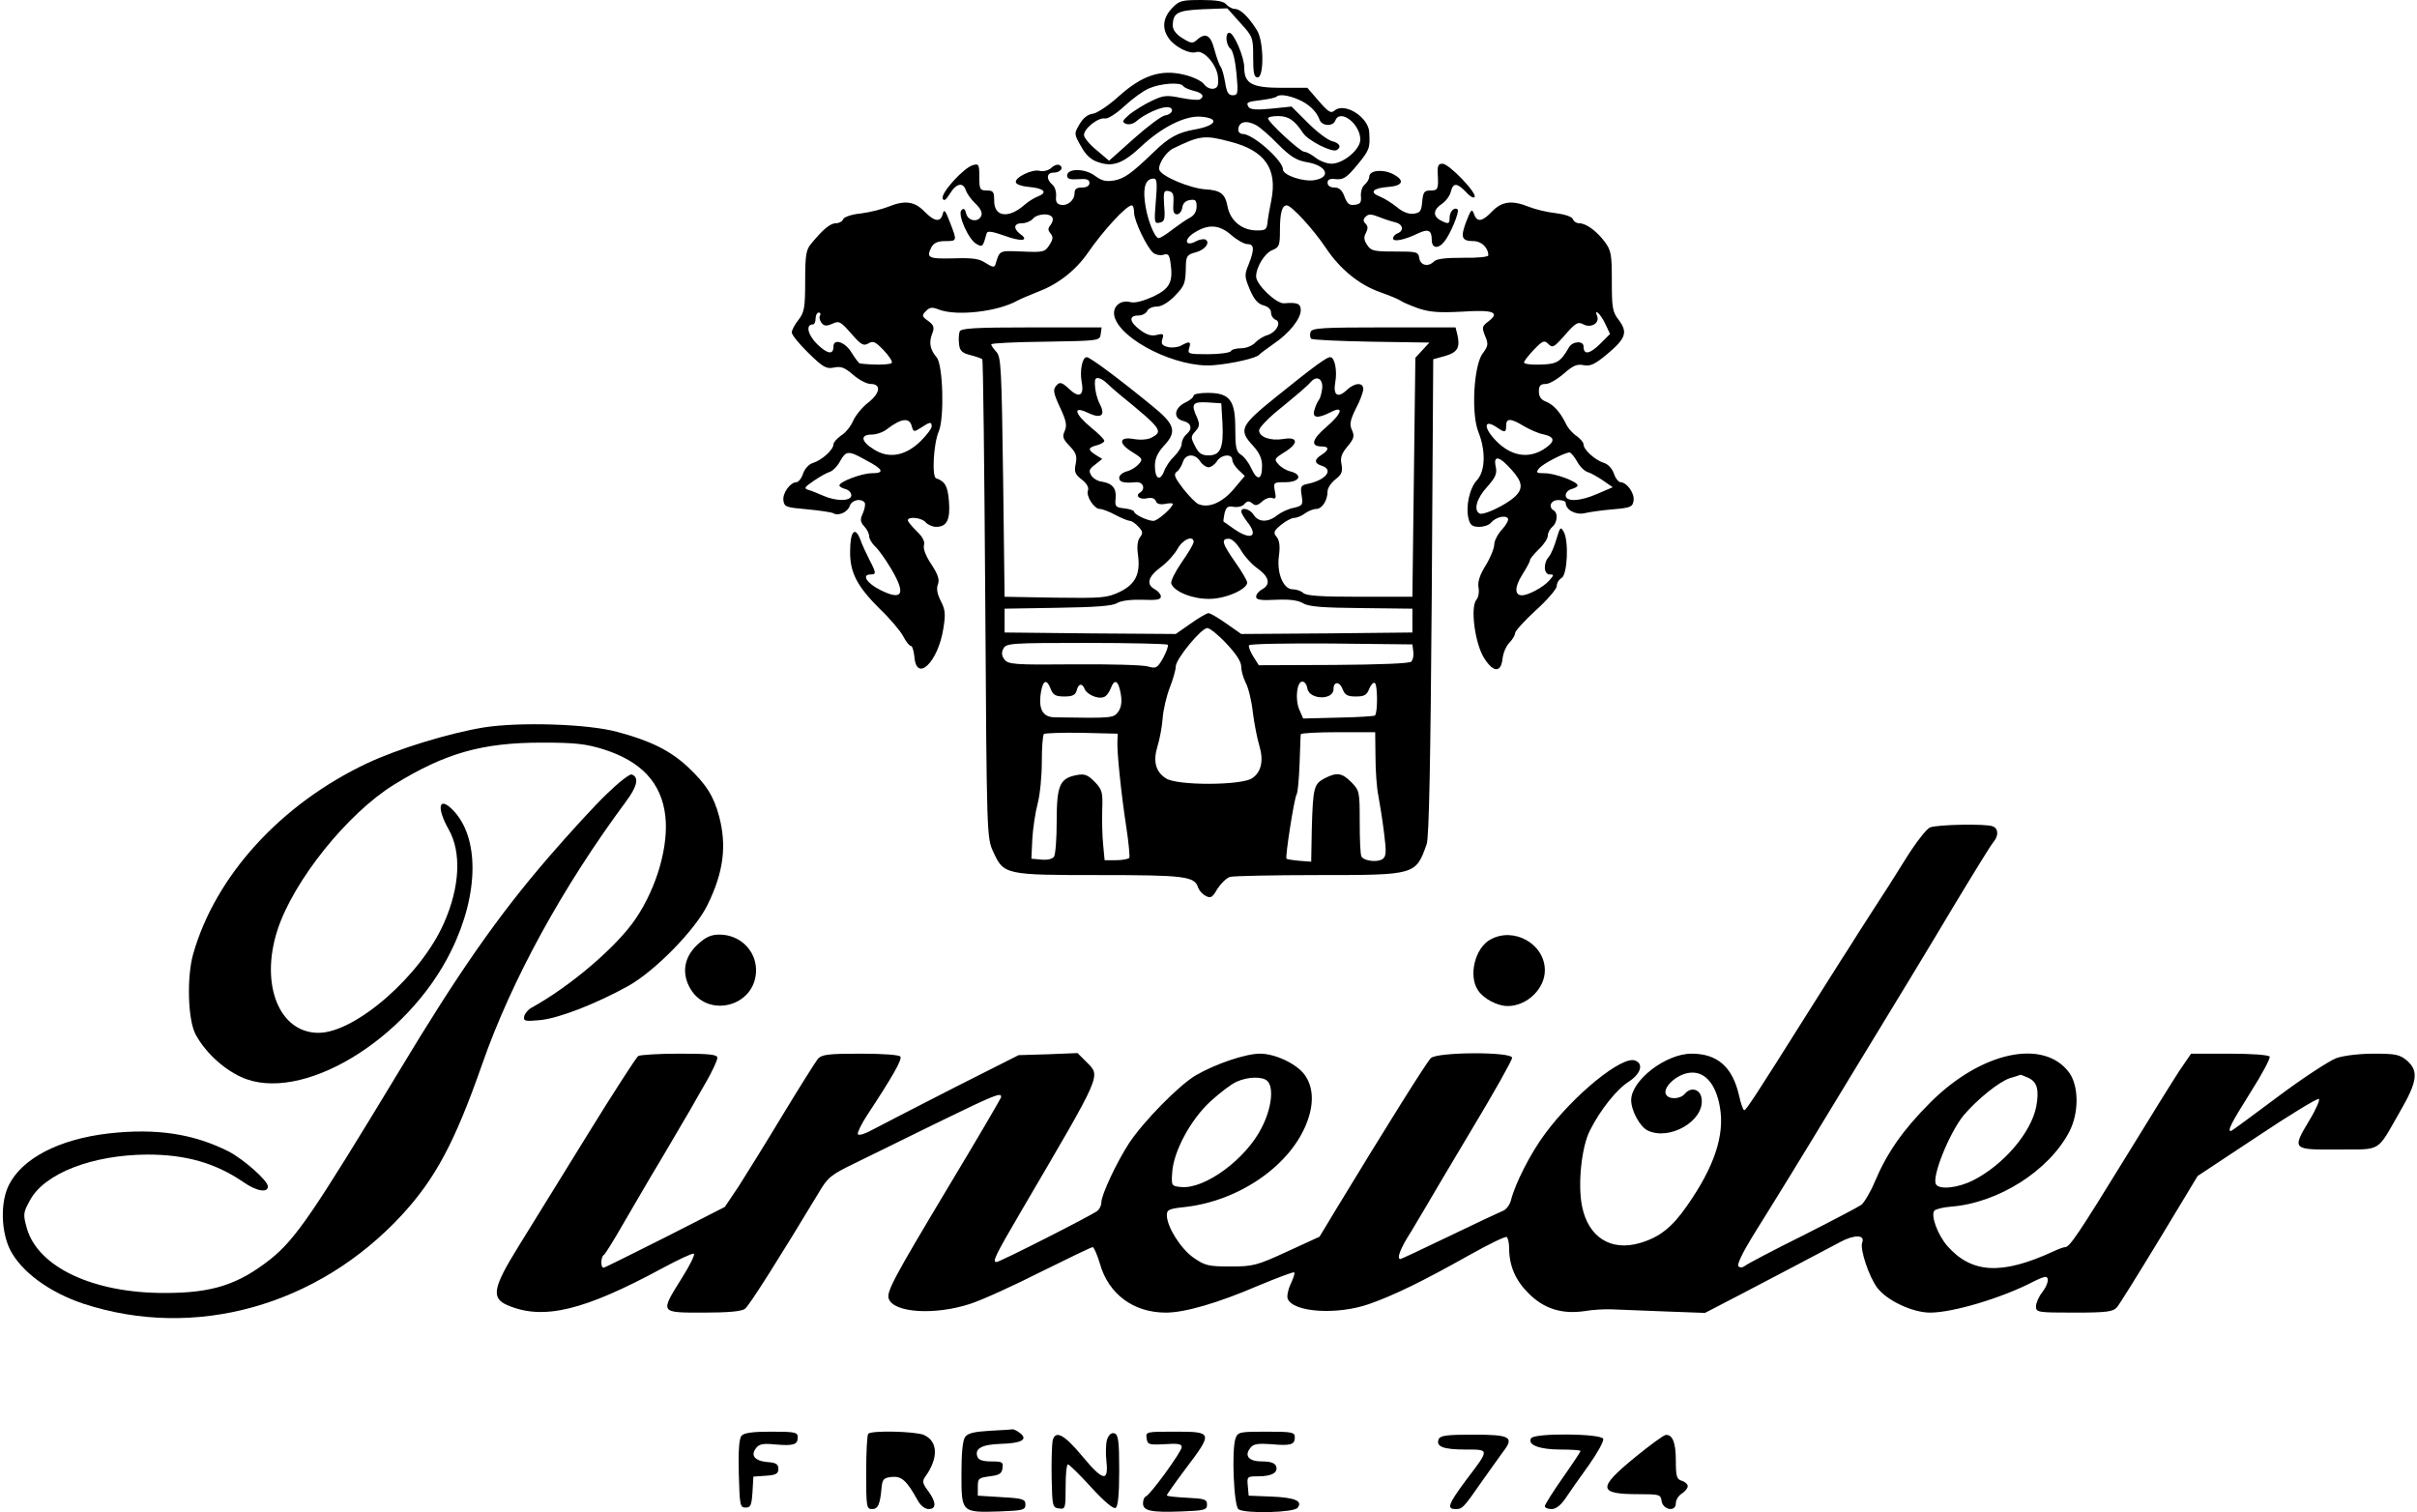
<svg version="1.0" xmlns="http://www.w3.org/2000/svg" viewBox="0 0 812 508"
 preserveAspectRatio="xMidYMid meet">
<g transform="translate(0,508) scale(0.1,-0.1)"
fill="#000000" stroke="none">
<path d="M3937 5052 c-30 -32 -34 -67 -11 -100 20 -29 70 -55 93 -47 25 8 70
-43 73 -85 2 -27 -1 -35 -15 -38 -11 -2 -25 5 -32 15 -8 11 -37 25 -67 32 -78
19 -141 -2 -220 -73 -33 -30 -72 -56 -86 -58 -17 -2 -33 -14 -45 -35 -19 -32
-19 -33 5 -75 16 -29 33 -45 58 -53 49 -17 83 -4 144 53 68 64 147 104 200
100 65 -5 53 -30 -20 -43 -57 -10 -88 -27 -138 -76 -76 -73 -98 -88 -131 -95
-29 -5 -43 -2 -66 15 -34 26 -94 26 -94 1 0 -11 10 -14 38 -12 28 2 37 -1 37
-13 0 -9 -9 -15 -25 -15 -18 0 -25 -5 -25 -19 0 -24 -24 -44 -47 -39 -13 3
-17 11 -15 29 1 15 -4 32 -13 39 -21 18 -19 40 4 40 23 0 36 16 21 25 -6 4
-19 0 -28 -9 -10 -9 -27 -13 -39 -10 -25 7 -86 -23 -80 -39 2 -7 21 -13 43
-15 50 -4 65 -18 33 -31 -13 -5 -35 -18 -48 -30 -53 -46 -101 -40 -101 14 0
31 -3 35 -25 35 -23 0 -25 4 -25 46 0 42 -2 45 -22 39 -31 -9 -108 -94 -101
-112 4 -10 11 -5 24 16 22 36 45 40 54 11 4 -11 18 -31 32 -44 16 -15 24 -30
20 -40 -9 -24 -44 -20 -51 6 -4 16 -8 20 -16 12 -14 -14 24 -100 51 -114 20
-11 21 -10 34 37 3 8 20 5 60 -9 56 -21 85 -17 52 6 -24 19 -21 36 7 36 13 0
29 7 36 15 14 17 56 20 65 5 4 -6 1 -17 -5 -25 -10 -12 -10 -18 -1 -29 10 -12
9 -20 -4 -40 -15 -23 -21 -24 -91 -21 -79 3 -75 5 -90 -44 -3 -10 -10 -9 -32
5 -22 15 -43 18 -109 16 -86 -2 -92 2 -73 39 8 13 21 19 45 19 41 0 41 0 16
64 -15 39 -19 45 -24 27 -7 -29 -28 -26 -62 9 -33 34 -66 38 -122 15 -20 -8
-60 -18 -90 -22 -32 -3 -57 -12 -60 -19 -3 -8 -14 -14 -25 -14 -18 0 -43 -20
-83 -69 -17 -20 -20 -38 -20 -125 0 -90 -3 -105 -22 -130 -13 -16 -23 -35 -23
-43 0 -8 25 -39 56 -69 49 -48 60 -54 85 -49 24 5 36 1 65 -24 19 -17 46 -31
59 -31 37 0 32 -32 -10 -64 -19 -15 -41 -42 -49 -60 -7 -17 -25 -40 -40 -49
-14 -10 -26 -23 -26 -30 0 -18 -39 -53 -68 -62 -14 -4 -28 -19 -34 -36 -5 -16
-16 -29 -22 -29 -21 0 -48 -37 -44 -62 3 -21 9 -23 79 -29 42 -4 82 -10 88
-13 17 -11 49 3 56 25 7 20 39 26 50 10 3 -5 0 -21 -6 -35 -10 -21 -9 -29 4
-44 10 -10 17 -25 17 -34 0 -8 9 -23 19 -33 11 -9 36 -44 56 -78 49 -83 37
-106 -36 -70 -47 23 -66 53 -34 53 19 0 19 5 -4 49 -10 20 -25 51 -31 69 -18
46 -34 26 -34 -40 -1 -71 23 -117 98 -192 35 -33 71 -76 80 -93 9 -18 21 -33
26 -33 5 0 10 -17 12 -37 7 -87 79 -18 97 94 8 49 7 64 -8 93 -12 24 -16 42
-10 57 6 16 0 33 -22 67 -19 28 -28 53 -25 64 4 12 -4 28 -24 47 -16 16 -30
32 -30 37 0 14 47 9 60 -7 7 -8 23 -15 35 -15 36 0 48 24 43 86 -4 51 -13 67
-43 77 -15 5 -9 117 9 158 19 46 14 223 -7 248 -22 26 -27 49 -16 78 9 23 7
30 -13 45 -21 15 -22 18 -7 33 12 13 21 14 43 5 61 -23 198 -7 264 30 9 5 42
19 72 31 66 25 125 72 165 130 51 74 129 159 147 159 5 0 8 -11 8 -24 0 -28
43 -117 64 -135 8 -7 24 -10 34 -7 16 5 20 1 24 -24 10 -67 -1 -89 -57 -116
-33 -15 -62 -23 -77 -19 -35 9 -62 -16 -54 -48 20 -79 211 -174 332 -164 63 5
145 24 154 35 3 4 25 20 49 37 52 35 91 84 91 113 0 22 -12 27 -56 23 -26 -2
-94 63 -94 90 0 32 29 79 55 89 22 9 25 15 25 64 0 61 7 86 23 86 16 0 90 -81
132 -144 47 -70 111 -123 183 -148 31 -11 62 -24 67 -28 6 -5 33 -16 60 -26
40 -13 70 -15 147 -11 105 7 129 -2 88 -33 -21 -16 -22 -20 -11 -48 12 -28 11
-34 -9 -61 -29 -42 -38 -202 -13 -263 25 -63 23 -131 -5 -161 -25 -27 -39 -89
-28 -131 5 -20 13 -26 35 -26 16 0 34 6 40 14 15 18 49 27 57 14 3 -5 -6 -22
-20 -37 -14 -15 -26 -38 -26 -50 0 -13 -13 -45 -29 -71 -20 -32 -27 -55 -24
-73 3 -15 0 -34 -7 -42 -21 -25 -5 -147 26 -196 31 -49 57 -50 62 -1 2 18 12
42 23 53 10 10 19 25 19 32 0 7 32 42 70 77 39 35 70 72 70 81 0 10 7 22 16
27 20 11 25 126 7 156 -10 18 -12 15 -24 -25 -7 -24 -18 -51 -26 -60 -19 -22
-17 -59 4 -59 14 0 14 -2 -2 -20 -20 -23 -71 -50 -92 -50 -25 0 -25 28 1 69
14 22 26 44 26 49 0 5 14 21 30 37 17 16 30 36 30 46 0 9 7 22 15 29 17 14 20
46 5 55 -20 12 -10 35 15 35 14 0 25 -4 25 -9 0 -24 33 -42 64 -35 17 4 60 10
96 13 58 5 65 8 68 29 4 25 -23 62 -44 62 -6 0 -17 13 -22 29 -6 17 -20 32
-34 36 -29 9 -68 44 -68 62 0 7 -11 19 -23 28 -13 8 -30 27 -37 43 -20 40 -42
63 -67 73 -16 6 -23 17 -23 34 0 19 5 25 23 25 12 0 39 16 61 35 31 27 44 33
67 28 22 -4 37 3 78 37 63 53 70 73 40 114 -22 28 -24 42 -24 131 0 91 -2 103
-24 133 -28 37 -63 62 -86 62 -9 0 -18 6 -21 14 -3 8 -27 16 -58 20 -29 3 -69
13 -89 21 -57 23 -91 19 -124 -15 -33 -35 -51 -38 -61 -9 -7 19 -10 16 -26
-25 -20 -53 -16 -66 24 -66 27 0 50 -22 50 -48 0 -5 -37 -9 -85 -8 -55 0 -88
-3 -97 -12 -20 -20 -46 -14 -50 11 -3 21 -8 22 -82 22 -70 0 -80 2 -93 22 -11
16 -12 27 -4 41 7 13 7 22 -1 30 -9 9 -9 15 0 24 10 10 19 9 45 -1 17 -7 42
-15 55 -18 25 -6 30 -28 7 -37 -8 -3 -15 -11 -15 -17 0 -13 39 -5 84 17 34 16
46 11 46 -22 0 -28 21 -32 42 -6 20 24 52 101 45 108 -10 10 -27 -6 -27 -27 0
-22 -4 -23 -31 -9 -26 14 -24 36 5 55 13 9 27 27 30 41 8 31 21 30 51 -1 13
-15 26 -22 29 -17 8 14 -86 112 -108 112 -14 0 -17 -7 -16 -32 3 -53 1 -58
-24 -58 -21 0 -25 -5 -28 -37 -3 -33 -7 -38 -29 -41 -17 -2 -37 6 -56 22 -17
14 -43 30 -58 36 -36 14 -23 28 29 32 50 4 56 22 16 43 -35 18 -80 13 -80 -9
0 -7 -7 -19 -15 -26 -9 -7 -14 -24 -13 -39 2 -21 -2 -27 -20 -29 -18 -3 -26 3
-35 27 -8 22 -18 31 -34 31 -14 0 -23 6 -23 16 0 11 8 15 29 12 24 -2 36 6 70
47 42 51 44 57 41 110 -2 51 -82 102 -116 74 -13 -11 -21 -6 -54 32 l-38 44
-86 0 c-100 0 -126 14 -126 68 0 36 -35 117 -50 117 -15 0 -12 -41 4 -54 8 -6
16 -41 20 -83 6 -67 5 -73 -13 -73 -14 0 -20 10 -25 42 -4 23 -10 47 -15 53
-4 5 -14 31 -21 58 -13 50 -30 59 -59 33 -14 -13 -20 -12 -49 6 -20 12 -32 28
-32 41 0 44 15 52 101 56 l82 3 43 -48 c43 -47 44 -50 44 -116 0 -54 3 -68 15
-68 22 0 21 121 -2 158 -28 45 -56 72 -74 72 -9 0 -22 7 -29 15 -9 11 -33 15
-84 15 -66 0 -75 -2 -99 -28z m38 -261 c3 -5 19 -12 35 -16 30 -7 38 -19 21
-29 -5 -3 -33 -1 -63 5 -48 10 -60 9 -99 -10 -24 -11 -57 -32 -74 -45 -25 -22
-27 -26 -12 -32 10 -4 25 0 35 9 26 23 79 47 102 47 27 0 21 -24 -7 -28 -11
-2 -57 -36 -103 -77 l-84 -75 -40 34 c-23 18 -42 41 -44 50 -4 21 46 62 70 58
10 -2 38 16 65 41 27 25 64 52 83 60 39 17 106 22 115 8z m386 -45 c36 -15 62
-40 72 -68 8 -22 45 -24 53 -3 16 41 84 -11 84 -64 0 -33 -57 -81 -97 -81 -15
0 -39 9 -53 20 -14 11 -31 20 -38 20 -14 0 -122 100 -122 112 0 5 15 8 34 8
35 0 55 -14 83 -56 16 -26 99 -68 114 -58 17 10 9 24 -17 30 -14 4 -50 31 -80
61 l-55 55 -68 -7 c-48 -5 -71 -3 -76 5 -10 16 -6 18 44 24 24 3 46 8 49 11 9
9 38 6 73 -9z m-140 -87 c11 -6 44 -34 73 -64 42 -42 62 -54 97 -60 66 -11 83
-50 26 -60 -37 -7 -107 16 -107 36 0 30 -101 119 -135 119 -8 0 -15 6 -15 13
0 28 26 35 61 16z m-88 -55 c117 -30 159 -91 138 -197 -6 -29 -12 -63 -13 -77
-3 -22 -7 -25 -41 -24 -47 2 -84 34 -93 80 -8 43 -23 55 -76 58 -51 4 -145 43
-153 65 -6 16 21 60 46 72 90 44 106 46 192 23z m-250 -200 c-6 -71 -5 -76 13
-72 16 3 19 11 15 57 -3 47 -1 52 15 49 15 -3 18 -11 16 -41 -2 -27 1 -37 12
-37 8 0 16 10 18 23 2 14 11 23 26 25 18 3 22 -1 22 -22 0 -16 -8 -30 -22 -37
-13 -7 -39 -25 -59 -40 -20 -16 -41 -29 -46 -29 -15 0 -41 69 -47 124 -6 50 4
76 30 76 11 0 12 -15 7 -76z m254 -114 c18 -16 43 -30 53 -30 24 0 25 -17 5
-68 -15 -36 -14 -42 4 -85 14 -33 27 -48 46 -53 15 -4 25 -13 25 -24 0 -10 7
-21 15 -24 22 -8 3 -42 -27 -52 -13 -3 -31 -15 -41 -25 -10 -11 -31 -19 -47
-19 -16 0 -32 -4 -35 -10 -3 -5 -38 -10 -76 -10 -66 0 -70 1 -64 20 7 23 2 25
-27 9 -11 -6 -31 -8 -44 -5 -20 5 -24 11 -19 27 6 17 3 19 -18 14 -18 -5 -35
0 -56 16 -37 27 -40 49 -7 49 13 0 26 7 30 15 3 8 17 15 32 15 16 0 38 13 60
35 35 36 37 43 38 104 1 30 5 36 32 43 32 8 51 33 34 43 -5 3 -19 1 -31 -5
-37 -21 -44 5 -7 28 47 30 84 28 125 -8z m-1382 -270 c-4 -6 -1 -17 5 -25 9
-11 17 -11 36 -3 23 11 28 8 64 -33 33 -38 41 -42 57 -33 16 10 24 6 51 -22
18 -19 31 -38 28 -43 -4 -7 -63 -8 -108 -2 -3 1 -15 17 -27 36 -21 36 -61 49
-61 21 0 -29 -20 -26 -55 8 -32 32 -39 66 -14 66 5 0 9 9 9 20 0 11 5 20 11
20 5 0 7 -5 4 -10z m2637 -26 l17 -36 -35 -35 c-34 -33 -54 -36 -54 -7 0 20
-37 18 -49 -3 -29 -50 -40 -56 -96 -58 -30 -1 -55 2 -55 7 0 5 15 24 33 43 30
31 35 33 49 19 14 -14 19 -11 56 31 36 41 43 45 62 35 25 -13 54 4 46 27 -12
29 10 10 26 -23z m-2329 -346 c6 -20 7 -20 31 -5 30 20 36 21 36 4 0 -7 -17
-29 -37 -49 -51 -50 -107 -60 -157 -28 -44 27 -47 50 -7 50 15 0 39 8 52 19
47 36 75 39 82 9z m2057 0 c19 -11 48 -24 64 -27 42 -9 42 -25 1 -51 -52 -32
-109 -22 -159 29 -42 43 -42 74 0 47 30 -21 34 -20 34 4 0 26 16 25 60 -2z
m-2209 -115 c57 -30 62 -43 17 -43 -32 0 -108 -28 -108 -41 0 -4 9 -9 20 -12
11 -3 20 -12 20 -21 0 -20 -50 -21 -93 -2 -18 8 -40 17 -51 20 -16 5 -14 9 17
30 19 13 43 27 53 30 11 3 27 19 36 36 21 37 28 37 89 3z m2387 -3 c9 -17 25
-33 36 -36 10 -3 33 -16 51 -28 l33 -23 -49 -21 c-60 -27 -109 -29 -109 -6 0
9 9 18 20 21 11 3 20 8 20 12 0 13 -76 41 -110 41 -29 0 -31 2 -19 17 13 15
84 52 102 53 4 0 16 -14 25 -30z m-221 -27 c39 -43 41 -65 11 -93 -30 -27
-105 -63 -118 -55 -20 12 -9 51 26 89 28 32 34 44 29 68 -9 40 12 36 52 -9z"/>
<path d="M3224 3966 c-3 -8 -4 -27 -2 -42 2 -22 10 -30 38 -37 19 -5 37 -11
40 -14 3 -2 7 -365 10 -806 5 -796 5 -802 27 -849 35 -77 40 -78 357 -78 285
0 320 -4 331 -42 4 -10 15 -23 26 -28 16 -9 22 -6 39 24 12 18 31 37 43 40 12
3 145 6 295 6 329 0 328 0 365 104 8 21 13 288 17 830 l5 799 40 11 c42 12 51
29 41 72 l-6 24 -241 0 c-207 0 -240 -2 -246 -15 -3 -9 -2 -19 2 -23 3 -4 95
-8 202 -10 l195 -3 -23 -25 -24 -26 -5 -401 -5 -402 -177 0 c-128 0 -180 3
-190 13 -6 6 -22 12 -35 12 -32 0 -55 56 -46 115 4 31 1 50 -8 61 -12 14 -10
20 14 40 16 13 36 24 45 24 9 0 26 7 36 15 11 8 28 15 38 15 19 0 38 28 38 59
0 11 12 29 26 40 22 17 25 26 21 51 -5 22 0 36 20 60 22 26 24 35 15 55 -9 19
-6 33 13 72 14 26 25 56 25 66 0 23 -29 22 -56 -4 -30 -28 -46 -17 -38 27 7
39 -2 84 -17 84 -12 0 -51 -28 -180 -132 -123 -99 -129 -112 -79 -166 21 -23
30 -43 30 -67 0 -48 -16 -52 -36 -9 -9 20 -25 41 -36 47 -15 10 -18 25 -18 88
0 95 -19 119 -93 119 -26 0 -47 -4 -47 -9 0 -6 -12 -16 -27 -23 -38 -18 -43
-53 -9 -62 29 -7 34 -27 11 -46 -8 -7 -15 -21 -15 -31 0 -10 -11 -28 -24 -41
-14 -13 -30 -36 -35 -51 -14 -36 -31 -26 -31 18 0 24 9 44 30 67 45 48 38 72
-40 135 -110 90 -208 163 -219 163 -15 0 -24 -45 -17 -84 9 -46 -9 -55 -43
-22 -21 20 -30 23 -39 14 -16 -16 -15 -25 12 -83 18 -39 21 -55 13 -73 -9 -19
-6 -27 16 -50 22 -23 26 -34 21 -60 -6 -27 -2 -36 20 -53 17 -13 25 -27 21
-37 -7 -19 21 -62 40 -62 8 0 32 -9 52 -20 21 -11 43 -20 49 -20 6 0 19 -9 29
-20 15 -16 15 -22 5 -35 -8 -10 -11 -30 -7 -58 9 -65 -8 -100 -62 -126 -43
-20 -59 -21 -216 -19 l-170 3 -5 401 c-5 365 -7 404 -22 421 -10 11 -18 22
-18 26 0 4 82 8 183 9 180 3 182 3 185 26 l3 22 -236 0 c-194 0 -237 -3 -241
-14z m494 -173 c10 -10 30 -27 43 -38 142 -116 148 -124 108 -145 -12 -7 -37
-9 -60 -5 -51 9 -53 -15 -3 -45 33 -21 34 -23 19 -40 -9 -10 -27 -21 -41 -24
-13 -4 -24 -13 -24 -21 0 -15 15 -19 58 -15 23 1 31 -23 12 -35 -18 -11 0 -25
24 -19 15 3 25 0 29 -9 3 -10 14 -13 31 -10 14 3 26 3 26 0 0 -12 -51 -57 -65
-57 -20 0 -65 22 -65 31 0 4 -15 9 -32 11 -30 3 -33 6 -30 34 3 34 -11 50 -47
56 -13 1 -29 11 -35 21 -9 15 -7 21 13 36 l24 19 -21 13 c-28 18 -28 25 3 33
14 4 25 10 25 15 0 5 -20 25 -45 45 -56 47 -62 74 -10 49 44 -21 60 -9 40 29
-12 24 -19 59 -16 81 2 12 20 8 39 -10z m724 -18 c-2 -17 -7 -34 -12 -40 -4
-5 -11 -20 -14 -32 -9 -28 11 -30 54 -8 48 25 38 -6 -17 -52 -46 -40 -51 -63
-12 -63 25 0 24 -12 -1 -28 -26 -16 -25 -29 1 -37 40 -13 14 -47 -45 -60 -26
-5 -28 -9 -23 -40 5 -31 3 -34 -26 -41 -18 -3 -43 -15 -56 -25 -31 -25 -63
-24 -79 1 -12 20 -42 28 -42 11 0 -4 9 -20 20 -34 39 -49 14 -64 -43 -25 -18
13 -34 24 -36 25 -2 1 0 14 3 29 6 21 11 25 31 21 14 -2 30 2 36 10 9 10 15
11 26 2 10 -9 18 -8 33 6 11 10 26 15 34 12 12 -5 14 0 9 23 -5 29 -5 30 36
30 47 0 59 25 17 36 -14 3 -32 14 -41 24 -15 17 -14 19 19 40 50 30 48 54 -3
45 -43 -7 -81 7 -81 29 0 8 24 34 52 58 76 62 110 91 122 105 20 23 41 10 38
-22z m-335 -118 c4 -82 -7 -107 -47 -107 -23 0 -33 7 -45 31 -15 29 -15 32 1
50 14 16 15 23 6 45 -22 47 -16 55 35 52 l46 -3 4 -68z m-75 -127 c7 -11 20
-20 28 -20 8 0 21 9 28 20 14 23 52 27 52 5 0 -8 9 -23 21 -34 l21 -20 -37
-44 c-38 -45 -83 -65 -118 -51 -9 3 -32 27 -52 52 -29 38 -33 48 -22 57 8 5
17 20 21 33 9 28 41 29 58 2z m-22 -271 c0 -6 -18 -37 -40 -68 -22 -32 -38
-64 -35 -72 10 -27 72 -52 128 -51 54 0 127 32 127 55 0 6 -18 37 -40 68 -44
63 -49 79 -22 79 11 0 27 -16 40 -37 12 -21 37 -49 57 -63 39 -28 45 -54 15
-70 -11 -6 -20 -17 -20 -25 0 -10 15 -13 68 -10 46 2 74 -2 90 -12 18 -11 64
-15 195 -16 l172 -2 0 -40 0 -40 -287 -3 -288 -2 -50 35 c-27 19 -54 35 -60
35 -6 0 -33 -16 -60 -35 l-50 -35 -288 2 -287 3 0 40 0 40 178 3 c127 2 185 6
200 16 14 8 46 12 85 11 47 -2 62 0 62 11 0 7 -9 18 -20 24 -30 16 -24 42 19
74 22 16 47 44 57 62 17 32 54 47 54 23z m110 -341 c33 -35 50 -61 50 -78 0
-14 7 -38 15 -54 9 -16 20 -61 24 -100 5 -39 15 -89 22 -112 15 -50 6 -89 -25
-109 -37 -24 -252 -25 -289 0 -35 22 -44 58 -28 109 7 23 15 64 17 93 2 28 13
75 24 103 11 28 20 60 20 71 0 25 86 129 106 129 8 0 37 -23 64 -52z m-197 -4
c3 -4 -4 -23 -15 -44 -20 -35 -24 -37 -52 -29 -17 5 -129 8 -250 7 -201 -2
-220 0 -232 17 -9 12 -10 23 -3 36 9 18 27 19 278 19 147 0 270 -3 274 -6z
m825 -23 c2 -13 -1 -28 -7 -34 -6 -6 -105 -10 -261 -11 l-251 -1 -19 30 c-10
16 -16 33 -14 37 3 5 128 7 277 6 l272 -3 3 -24z m-1218 -126 c8 -20 16 -25
46 -25 27 0 37 5 41 20 6 24 19 26 27 5 7 -18 45 -35 64 -27 8 2 18 15 23 28
13 35 26 29 34 -16 5 -28 2 -46 -8 -61 -16 -22 -21 -22 -212 -19 -42 0 -57 27
-48 84 7 42 20 46 33 11z m862 3 c5 -39 88 -42 88 -3 0 26 20 26 30 1 8 -21
16 -26 45 -26 29 0 37 5 45 26 6 14 14 23 19 19 9 -5 10 -100 0 -109 -2 -2
-57 -6 -123 -7 l-118 -3 -13 30 c-15 35 -8 94 10 94 8 0 15 -10 17 -22z m-638
-178 c-2 -36 13 -180 30 -290 8 -52 12 -98 10 -102 -3 -4 -23 -8 -44 -8 l-39
0 -5 53 c-3 28 -4 81 -3 117 2 59 0 67 -26 94 -23 23 -33 27 -60 22 -57 -11
-67 -35 -67 -155 0 -58 -4 -112 -9 -119 -5 -8 -22 -12 -42 -10 l-34 3 3 65 c2
36 10 90 18 120 8 30 14 93 14 140 0 48 3 90 7 94 4 3 61 5 127 4 l121 -3 -1
-25z m867 -52 c0 -46 4 -105 10 -133 5 -27 14 -84 19 -125 8 -63 7 -77 -5 -86
-17 -12 -62 -7 -71 8 -4 6 -6 58 -6 116 0 103 -1 106 -28 134 -32 32 -49 34
-90 13 -36 -19 -39 -31 -43 -170 l-2 -110 -40 3 c-22 2 -41 5 -43 7 -5 5 26
204 34 216 4 6 8 52 10 103 2 50 3 94 4 99 0 4 56 7 125 7 l125 0 1 -82z"/>
<path d="M1625 2636 c-120 -20 -289 -72 -393 -121 -289 -137 -508 -377 -583
-640 -22 -78 -18 -221 8 -270 31 -58 90 -114 152 -143 200 -93 560 123 707
424 94 191 95 383 4 474 -46 46 -54 7 -13 -66 44 -77 38 -194 -15 -314 -77
-177 -298 -370 -422 -370 -132 0 -197 162 -138 345 54 166 235 392 392 489
172 106 296 141 496 141 111 0 148 -4 206 -22 128 -40 196 -113 209 -223 12
-101 -28 -241 -99 -346 -63 -94 -220 -228 -351 -300 -11 -6 -22 -19 -24 -29
-3 -16 3 -17 56 -12 63 7 184 54 293 114 91 51 226 189 267 273 54 110 65 198
39 297 -18 68 -44 109 -106 167 -58 54 -124 87 -236 117 -99 27 -328 34 -449
15z"/>
<path d="M2039 2413 c-39 -37 -127 -133 -196 -213 -170 -197 -302 -386 -503
-720 -289 -478 -347 -563 -432 -631 -108 -85 -195 -113 -353 -113 -242 -1
-428 87 -465 218 -13 47 -12 52 11 94 49 90 209 152 394 153 129 0 228 -28
322 -92 44 -31 83 -38 83 -15 0 19 -80 90 -131 117 -119 60 -243 79 -404 61
-165 -19 -290 -83 -335 -173 -29 -57 -27 -155 4 -218 38 -74 132 -143 246
-181 374 -123 788 -8 1071 299 112 122 177 243 269 506 99 283 270 595 483
882 38 51 45 82 19 91 -7 2 -44 -27 -83 -65z"/>
<path d="M6484 2300 c-11 -4 -47 -50 -79 -101 -32 -52 -83 -132 -114 -179 -30
-47 -69 -107 -86 -135 -18 -27 -76 -120 -130 -205 -174 -277 -209 -330 -215
-330 -4 0 -12 23 -18 51 -22 95 -73 139 -159 139 -87 0 -203 -90 -203 -156 0
-36 30 -91 57 -103 73 -33 186 32 180 104 -2 35 -35 46 -57 20 -16 -19 -56
-20 -64 0 -8 23 35 63 75 70 53 10 93 -33 107 -114 17 -95 -19 -202 -111 -333
-49 -71 -92 -105 -157 -124 -98 -29 -174 19 -195 123 -15 73 -2 201 27 256 34
68 90 138 130 163 40 26 51 60 21 71 -43 17 -206 -115 -303 -247 -49 -66 -100
-167 -114 -223 -4 -15 -16 -32 -29 -36 -12 -5 -93 -43 -180 -85 -87 -42 -160
-76 -162 -76 -14 0 -1 35 35 91 21 35 45 75 53 89 8 14 75 128 150 253 76 126
137 235 137 243 0 21 -252 20 -273 -1 -14 -13 -154 -237 -313 -499 l-61 -101
-109 -50 c-102 -47 -114 -50 -191 -50 -74 0 -85 3 -124 30 -43 31 -88 102 -89
142 0 19 7 22 63 28 182 21 354 141 408 285 24 63 21 119 -8 159 -27 37 -99
71 -150 71 -48 0 -149 -34 -216 -73 -56 -33 -175 -154 -224 -228 -41 -63 -93
-173 -93 -199 0 -10 -6 -22 -13 -28 -17 -14 -328 -172 -339 -172 -15 0 -8 16
88 180 269 459 262 443 215 491 l-31 31 -99 -4 -99 -3 -214 -108 c-117 -60
-238 -122 -268 -138 -32 -18 -56 -26 -58 -19 -2 5 12 34 31 63 85 129 118 187
112 197 -4 6 -58 10 -134 10 -109 0 -130 -3 -143 -17 -8 -10 -61 -94 -118
-188 -56 -93 -123 -201 -148 -240 l-47 -70 -200 -102 c-110 -55 -203 -102
-207 -102 -11 -1 -10 37 1 43 4 3 32 47 61 98 30 51 88 152 131 223 42 72 86
146 97 165 11 19 36 64 56 98 20 35 36 70 36 78 0 11 -25 14 -127 14 -71 0
-133 -4 -139 -8 -6 -4 -84 -124 -172 -267 -88 -143 -192 -311 -231 -374 -86
-139 -92 -173 -34 -197 119 -50 255 -17 516 124 54 29 102 52 108 50 5 -2 -13
-39 -41 -83 -73 -117 -74 -115 73 -115 83 0 129 4 140 13 14 10 118 175 247
389 31 53 42 61 120 99 47 23 171 84 275 135 201 98 221 106 218 87 -2 -6 -82
-143 -179 -304 -182 -304 -207 -350 -198 -373 18 -47 155 -55 272 -17 41 13
148 62 239 108 91 45 169 83 174 83 4 0 15 -25 24 -55 29 -103 113 -165 222
-165 63 0 174 32 309 90 65 27 120 48 122 45 3 -2 -3 -20 -12 -39 -9 -19 -13
-41 -10 -49 17 -46 166 -56 274 -18 83 29 183 78 334 163 66 37 123 65 128 62
4 -3 8 -20 8 -37 0 -59 21 -108 64 -151 52 -53 113 -72 189 -61 28 5 70 7 92
6 22 -1 101 -4 177 -7 l136 -5 129 67 c121 63 217 114 325 171 48 26 85 25 74
-2 -8 -22 23 -115 51 -152 33 -43 119 -83 177 -83 78 0 244 50 349 105 16 8
33 15 38 15 15 0 10 -26 -11 -53 -11 -14 -20 -35 -20 -46 0 -20 5 -21 128 -21
110 0 131 3 144 18 8 9 72 112 143 229 l128 212 198 131 c109 73 203 130 209
128 5 -1 -8 -33 -31 -71 -60 -100 -59 -100 96 -99 148 1 128 -12 207 126 60
103 64 138 24 173 -24 20 -38 23 -110 23 -48 0 -101 -6 -127 -15 -24 -9 -113
-67 -197 -130 -84 -63 -155 -115 -157 -115 -13 0 1 27 65 129 39 61 68 116 65
121 -4 6 -62 10 -135 10 l-129 0 -39 -57 c-21 -32 -103 -164 -182 -293 -155
-252 -187 -300 -202 -300 -6 0 -24 -7 -41 -15 -172 -79 -273 -74 -355 19 -33
38 -57 105 -43 119 5 5 30 11 55 13 159 12 330 121 398 252 33 64 32 154 -1
199 -86 115 -296 69 -466 -101 -91 -91 -145 -168 -186 -265 -15 -36 -36 -71
-46 -79 -10 -7 -99 -54 -198 -104 -99 -49 -186 -95 -193 -101 -8 -6 -16 -7
-22 -1 -5 5 14 45 47 99 102 164 129 207 340 555 116 190 266 437 333 550 68
113 129 212 137 221 18 21 17 46 -3 53 -23 9 -186 6 -210 -4z m330 -841 c30
-14 37 -40 27 -96 -17 -88 -110 -197 -213 -249 -50 -25 -112 -32 -124 -13 -15
25 45 173 93 232 46 54 119 113 156 125 18 5 33 10 34 11 1 1 13 -4 27 -10z
m-2556 -11 c22 -22 14 -92 -19 -156 -52 -105 -191 -208 -271 -200 -32 3 -33 4
-30 48 4 71 62 179 130 241 31 28 70 58 87 65 38 17 87 18 103 2z"/>
<path d="M2345 1908 c-44 -40 -55 -90 -31 -140 55 -114 227 -73 226 54 -1 66
-55 118 -123 118 -28 0 -46 -8 -72 -32z"/>
<path d="M5008 1924 c-53 -28 -76 -123 -42 -172 19 -28 65 -52 99 -52 65 0
125 58 125 120 0 88 -103 147 -182 104z"/>
<path d="M3325 273 c-51 -3 -73 -8 -82 -20 -9 -11 -13 -54 -13 -125 0 -130 0
-130 128 -126 79 3 87 5 87 23 0 18 -8 21 -80 25 l-80 5 0 30 c0 28 3 30 40
35 32 4 41 9 43 28 3 20 -1 22 -38 22 -27 0 -43 5 -46 15 -11 28 14 42 78 44
71 2 93 15 64 37 -11 8 -22 13 -25 12 -3 -1 -37 -3 -76 -5z"/>
<path d="M2491 256 c-8 -9 -11 -52 -9 -127 3 -106 4 -114 23 -114 17 0 20 8
23 52 l3 52 42 3 c34 2 42 7 42 23 0 16 -8 21 -38 23 -42 4 -57 23 -36 48 10
13 25 15 64 11 61 -5 75 -1 75 24 0 17 -8 19 -89 19 -63 0 -92 -4 -100 -14z"/>
<path d="M2917 263 c-4 -3 -7 -62 -7 -130 0 -116 1 -123 20 -123 20 0 27 16
32 75 3 26 8 30 34 33 33 3 50 -12 86 -77 10 -19 25 -31 38 -31 26 0 26 23 -2
61 -19 25 -20 33 -10 47 45 63 44 119 -4 141 -27 12 -176 16 -187 4z"/>
<path d="M3720 246 c-5 -13 -6 -47 -3 -75 8 -72 -12 -67 -83 19 -60 72 -90 87
-98 48 -2 -13 -4 -68 -3 -123 2 -96 3 -100 25 -103 21 -3 22 0 22 72 0 42 3
76 8 76 4 0 39 -34 78 -77 44 -48 75 -74 82 -69 8 5 12 45 12 126 0 97 -3 119
-15 124 -10 4 -19 -3 -25 -18z"/>
<path d="M3852 248 c3 -21 7 -23 61 -20 44 3 57 1 57 -10 0 -15 -106 -161
-121 -166 -5 -2 -9 -12 -9 -23 0 -25 27 -31 130 -27 77 3 85 5 85 23 0 18 -8
20 -67 23 -38 2 -68 5 -68 8 0 3 29 44 65 92 90 119 89 122 -36 122 -98 0
-100 0 -97 -22z"/>
<path d="M4151 248 c-14 -38 -6 -229 10 -239 24 -15 185 -11 198 5 19 23 -9
35 -89 38 l-75 3 -3 33 c-3 31 -2 32 35 32 46 0 68 13 60 34 -4 11 -19 16 -47
16 -45 0 -61 19 -39 46 10 13 26 15 69 12 66 -6 80 -2 80 23 0 17 -8 19 -95
19 -90 0 -96 -1 -104 -22z"/>
<path d="M4833 244 c-9 -24 15 -34 91 -34 81 0 81 2 1 -103 -59 -80 -66 -97
-35 -97 23 0 26 3 90 95 27 39 59 82 70 98 38 49 24 57 -100 57 -92 0 -112 -3
-117 -16z"/>
<path d="M5144 248 c-14 -22 28 -38 98 -38 37 0 68 -2 68 -5 0 -2 -27 -43 -60
-90 -33 -47 -60 -90 -60 -95 0 -6 10 -10 23 -10 14 0 31 13 47 37 14 21 49 71
78 111 29 41 51 81 48 88 -7 18 -231 20 -242 2z"/>
<path d="M5493 184 c-127 -104 -125 -124 12 -124 69 0 74 -1 77 -22 4 -31 48
-39 48 -9 0 12 9 26 20 33 11 7 20 18 20 25 0 6 -9 15 -20 18 -17 5 -20 15
-20 69 0 59 -11 87 -34 85 -6 0 -53 -34 -103 -75z"/>
</g>
</svg>
